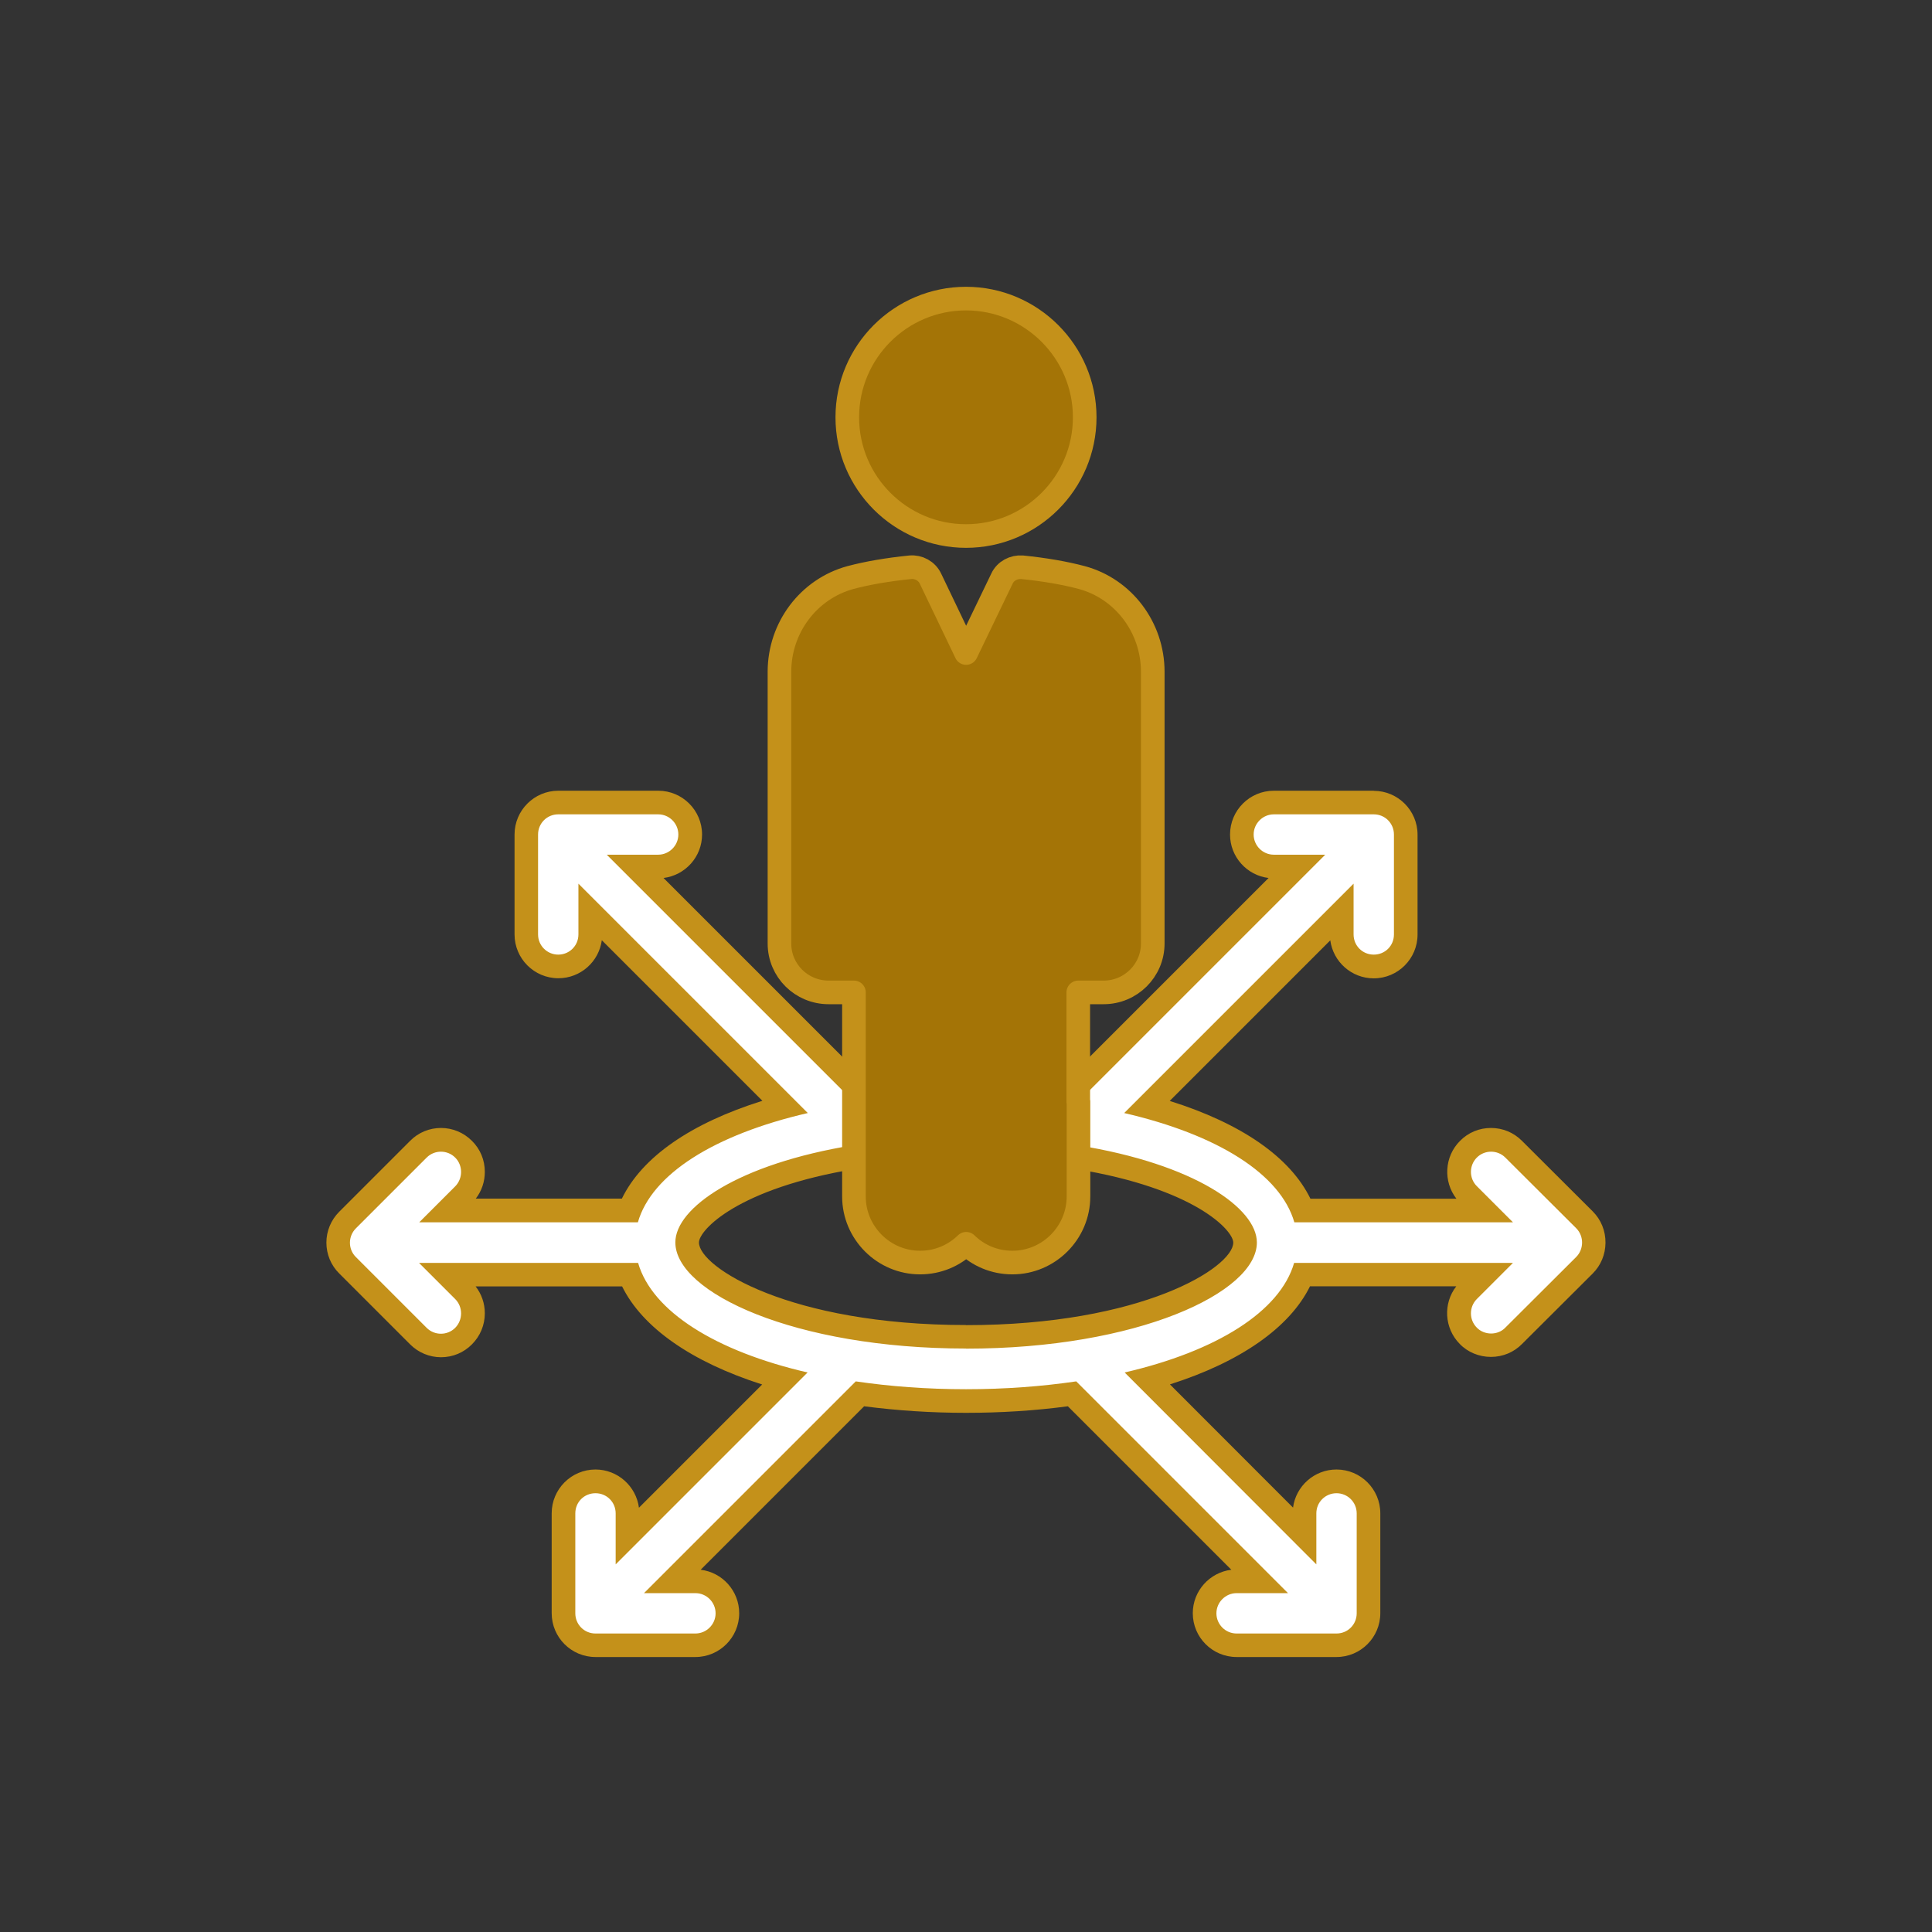 <svg xmlns="http://www.w3.org/2000/svg" viewBox="0 0 180 180"><rect x="0" y="0" width="180" height="180" fill="#333333" stroke="none"/><defs><style>      .cls-1 {        fill: #a47406;        stroke: #c4911a;        stroke-linecap: round;        stroke-linejoin: round;        stroke-width: 2.2px;      }      .cls-2 {        fill: #fff;      }      .cls-3 {        fill: #c4911a;      }    </style></defs><g><g id="Layer_1"><g><g><path class="cls-2" d="M115.22,153.29c-1.65,0-2.98-1.34-2.98-2.98s1.34-2.98,2.98-2.98h2.13l-17.46-17.46c-3.2.44-6.53.67-9.88.67s-6.68-.22-9.88-.67l-17.46,17.46h2.13c1.65,0,2.98,1.34,2.98,2.98s-1.34,2.98-2.98,2.98h-9.31c-1.65,0-2.98-1.34-2.98-2.98v-9.31c0-1.67,1.31-2.98,2.98-2.98s2.98,1.34,2.98,2.98v2.09l14.63-14.63c-7.61-2.08-12.76-5.54-14.43-9.71h-16.97l1.5,1.5c1.17,1.17,1.17,3.07,0,4.23-.56.56-1.31.87-2.11.87s-1.54-.31-2.11-.87l-6.6-6.6c-1.16-1.16-1.16-3.05,0-4.21l6.6-6.6c.56-.56,1.31-.87,2.11-.87s1.54.31,2.11.87c1.17,1.17,1.17,3.07,0,4.23l-1.48,1.48h16.93c1.66-4.14,6.83-7.59,14.46-9.67l-18.12-18.12v2.07c0,1.65-1.34,2.98-2.98,2.98s-2.98-1.31-2.98-2.98v-9.31c0-1.65,1.34-2.98,2.98-2.98h9.31c1.65,0,2.98,1.34,2.98,2.98s-1.34,2.98-2.98,2.98h-2.13l20.81,20.81h20.01l20.81-20.81h-2.13c-1.65,0-2.98-1.34-2.98-2.98s1.34-2.98,2.98-2.98h9.31c1.65,0,2.98,1.34,2.98,2.98v9.31c0,1.67-1.31,2.98-2.98,2.98s-2.98-1.34-2.98-2.98v-2.07l-18.12,18.12c7.65,2.08,12.82,5.53,14.48,9.67h16.93l-1.5-1.5c-1.16-1.16-1.16-3.05,0-4.21.56-.56,1.31-.87,2.11-.87s1.54.31,2.11.87l6.59,6.58c1.17,1.17,1.17,3.07,0,4.23l-6.6,6.58c-.52.54-1.29.87-2.1.87s-1.59-.33-2.13-.89c-.54-.54-.85-1.29-.85-2.08s.31-1.54.87-2.11l1.5-1.5h-16.95c-1.67,4.17-6.82,7.63-14.43,9.71l14.62,14.63v-2.09c0-1.65,1.34-2.98,2.98-2.98s2.98,1.31,2.98,2.98v9.31c0,1.65-1.34,2.98-2.98,2.98h-9.31ZM79.63,107.8c-10.77,1.76-15.61,5.71-15.61,7.96,0,3.58,10.12,8.79,25.98,8.79s26-5.21,26-8.79c0-2.25-4.85-6.2-15.63-7.95l-20.74-.02Z"></path><path class="cls-3" d="M127.99,75.87c1.06,0,1.88.85,1.88,1.88v9.31c0,1.06-.83,1.88-1.88,1.88s-1.88-.83-1.88-1.88v-4.73l-21.37,21.37c8.74,2.02,14.57,5.71,15.85,10.18h20.37l-3.37-3.37c-.73-.73-.73-1.92,0-2.66.37-.37.85-.55,1.33-.55s.96.18,1.33.55l6.6,6.58c.75.75.71,1.97,0,2.68l-6.6,6.58c-.35.37-.84.55-1.33.55s-.99-.19-1.33-.55c-.73-.73-.73-1.92,0-2.66l3.37-3.37h-20.39c-1.3,4.52-7.22,8.23-15.79,10.21l17.86,17.88v-4.75c0-1.06.85-1.88,1.88-1.88s1.88.83,1.88,1.88v9.31c0,1.04-.83,1.88-1.88,1.88h-9.31c-1.04,0-1.88-.85-1.88-1.88s.85-1.88,1.88-1.88h4.79l-19.73-19.73c-3.2.47-6.63.73-10.27.73s-7.07-.26-10.27-.73l-19.73,19.73h4.79c1.04,0,1.88.85,1.88,1.88s-.85,1.88-1.88,1.88h-9.31c-1.06,0-1.88-.85-1.88-1.88v-9.31c0-1.06.83-1.88,1.88-1.88s1.88.83,1.88,1.88v4.75l17.88-17.88c-8.57-1.98-14.49-5.69-15.79-10.21h-20.41l3.37,3.37c.73.73.73,1.94,0,2.68-.37.37-.85.55-1.33.55s-.96-.18-1.33-.55l-6.6-6.6c-.73-.73-.73-1.92,0-2.66l6.6-6.6c.37-.37.85-.55,1.33-.55s.96.18,1.33.55c.73.73.73,1.94,0,2.68l-3.35,3.35h20.37c1.28-4.47,7.09-8.16,15.83-10.18l-21.37-21.37v4.73c0,1.06-.85,1.88-1.88,1.88s-1.88-.83-1.88-1.88v-9.31c0-1.04.83-1.88,1.88-1.88h9.31c1.04,0,1.88.85,1.88,1.88s-.85,1.88-1.88,1.88h-4.79l23.01,23.01h20.92l23.01-23.01h-4.79c-1.04,0-1.88-.85-1.88-1.88s.85-1.88,1.88-1.88h9.31M90,125.65c15.96,0,27.1-5.22,27.1-9.89,0-3.2-5.82-7.31-16.64-9.05l-20.92-.02c-10.82,1.75-16.62,5.86-16.62,9.06,0,4.67,11.12,9.89,27.08,9.89M127.99,73.67h-9.31c-2.25,0-4.08,1.83-4.08,4.08,0,2.08,1.57,3.81,3.59,4.05l-18.64,18.64h-19.09l-18.64-18.64c2.02-.25,3.59-1.97,3.59-4.05,0-2.25-1.83-4.08-4.08-4.08h-9.31c-2.25,0-4.08,1.83-4.08,4.08v9.31c0,2.25,1.83,4.08,4.08,4.08,2.07,0,3.78-1.54,4.05-3.54l14.96,14.96c-6.67,2.09-11.21,5.24-13.09,9.11h-13.61c.55-.71.84-1.58.84-2.49,0-1.1-.42-2.12-1.2-2.89-.77-.77-1.8-1.2-2.88-1.2s-2.11.42-2.88,1.2l-6.6,6.6c-.77.77-1.2,1.8-1.2,2.88s.42,2.11,1.2,2.88l6.6,6.6c.77.77,1.8,1.2,2.88,1.2s2.11-.42,2.88-1.2c.77-.77,1.2-1.8,1.2-2.89,0-.92-.3-1.8-.86-2.51h13.65c1.89,3.84,6.48,7.04,13.05,9.14l-11.48,11.48c-.26-2-1.98-3.56-4.05-3.56-2.25,0-4.08,1.83-4.08,4.08v9.31c0,2.25,1.83,4.08,4.08,4.08h9.31c2.25,0,4.08-1.83,4.08-4.08,0-2.08-1.57-3.81-3.59-4.05l15.23-15.23c3.08.4,6.27.61,9.49.61s6.41-.2,9.49-.61l15.23,15.23c-2.02.25-3.59,1.97-3.59,4.05,0,2.25,1.83,4.08,4.08,4.08h9.31c2.25,0,4.08-1.83,4.08-4.08v-9.31c0-2.25-1.83-4.08-4.08-4.08-2.07,0-3.79,1.55-4.05,3.55l-11.47-11.48c6.57-2.09,11.16-5.3,13.05-9.14h13.63c-1.24,1.59-1.13,3.9.32,5.37.74.77,1.8,1.21,2.91,1.21s2.15-.44,2.9-1.21l6.58-6.56c.76-.76,1.18-1.77,1.19-2.86.01-1.11-.41-2.15-1.19-2.93l-6.6-6.58c-.77-.77-1.79-1.19-2.88-1.19s-2.11.42-2.88,1.2c-1.47,1.47-1.58,3.79-.34,5.39h-13.6c-1.88-3.86-6.42-7.01-13.11-9.11l14.96-14.96c.27,2,1.98,3.54,4.05,3.54,2.25,0,4.08-1.83,4.08-4.08v-9.31c0-2.25-1.83-4.08-4.08-4.08h0ZM90,123.45c-16.41,0-24.88-5.39-24.88-7.69,0-1.15,3.6-5.05,14.6-6.86l20.56.02c11.01,1.8,14.62,5.7,14.62,6.85,0,2.3-8.47,7.69-24.9,7.69h0Z"></path></g><g><path class="cls-1" d="M78.94,38.88c0-6.11,4.97-11.06,11.06-11.06s11.06,4.96,11.06,11.06-4.96,11.06-11.06,11.06-11.06-4.96-11.06-11.06Z"></path><path class="cls-1" d="M100.46,102.64v-10.18h2.36c2.53,0,4.58-2.04,4.58-4.56v-25.31c0-4.13-2.73-7.73-6.61-8.78-1.62-.43-3.49-.75-5.56-.96-.77-.06-1.55.34-1.88,1.06l-3.34,6.93-3.32-6.93c-.34-.72-1.11-1.13-1.88-1.06-2.07.21-3.96.53-5.58.96-3.88,1.06-6.61,4.65-6.61,8.78v25.31c0,2.53,2.05,4.56,4.58,4.56h2.36v19.01c0,3.39,2.77,6.16,6.16,6.16,1.68,0,3.18-.66,4.3-1.75,1.11,1.09,2.62,1.75,4.3,1.75,3.39,0,6.16-2.77,6.16-6.16v-8.84Z"></path></g></g></g></g></svg>